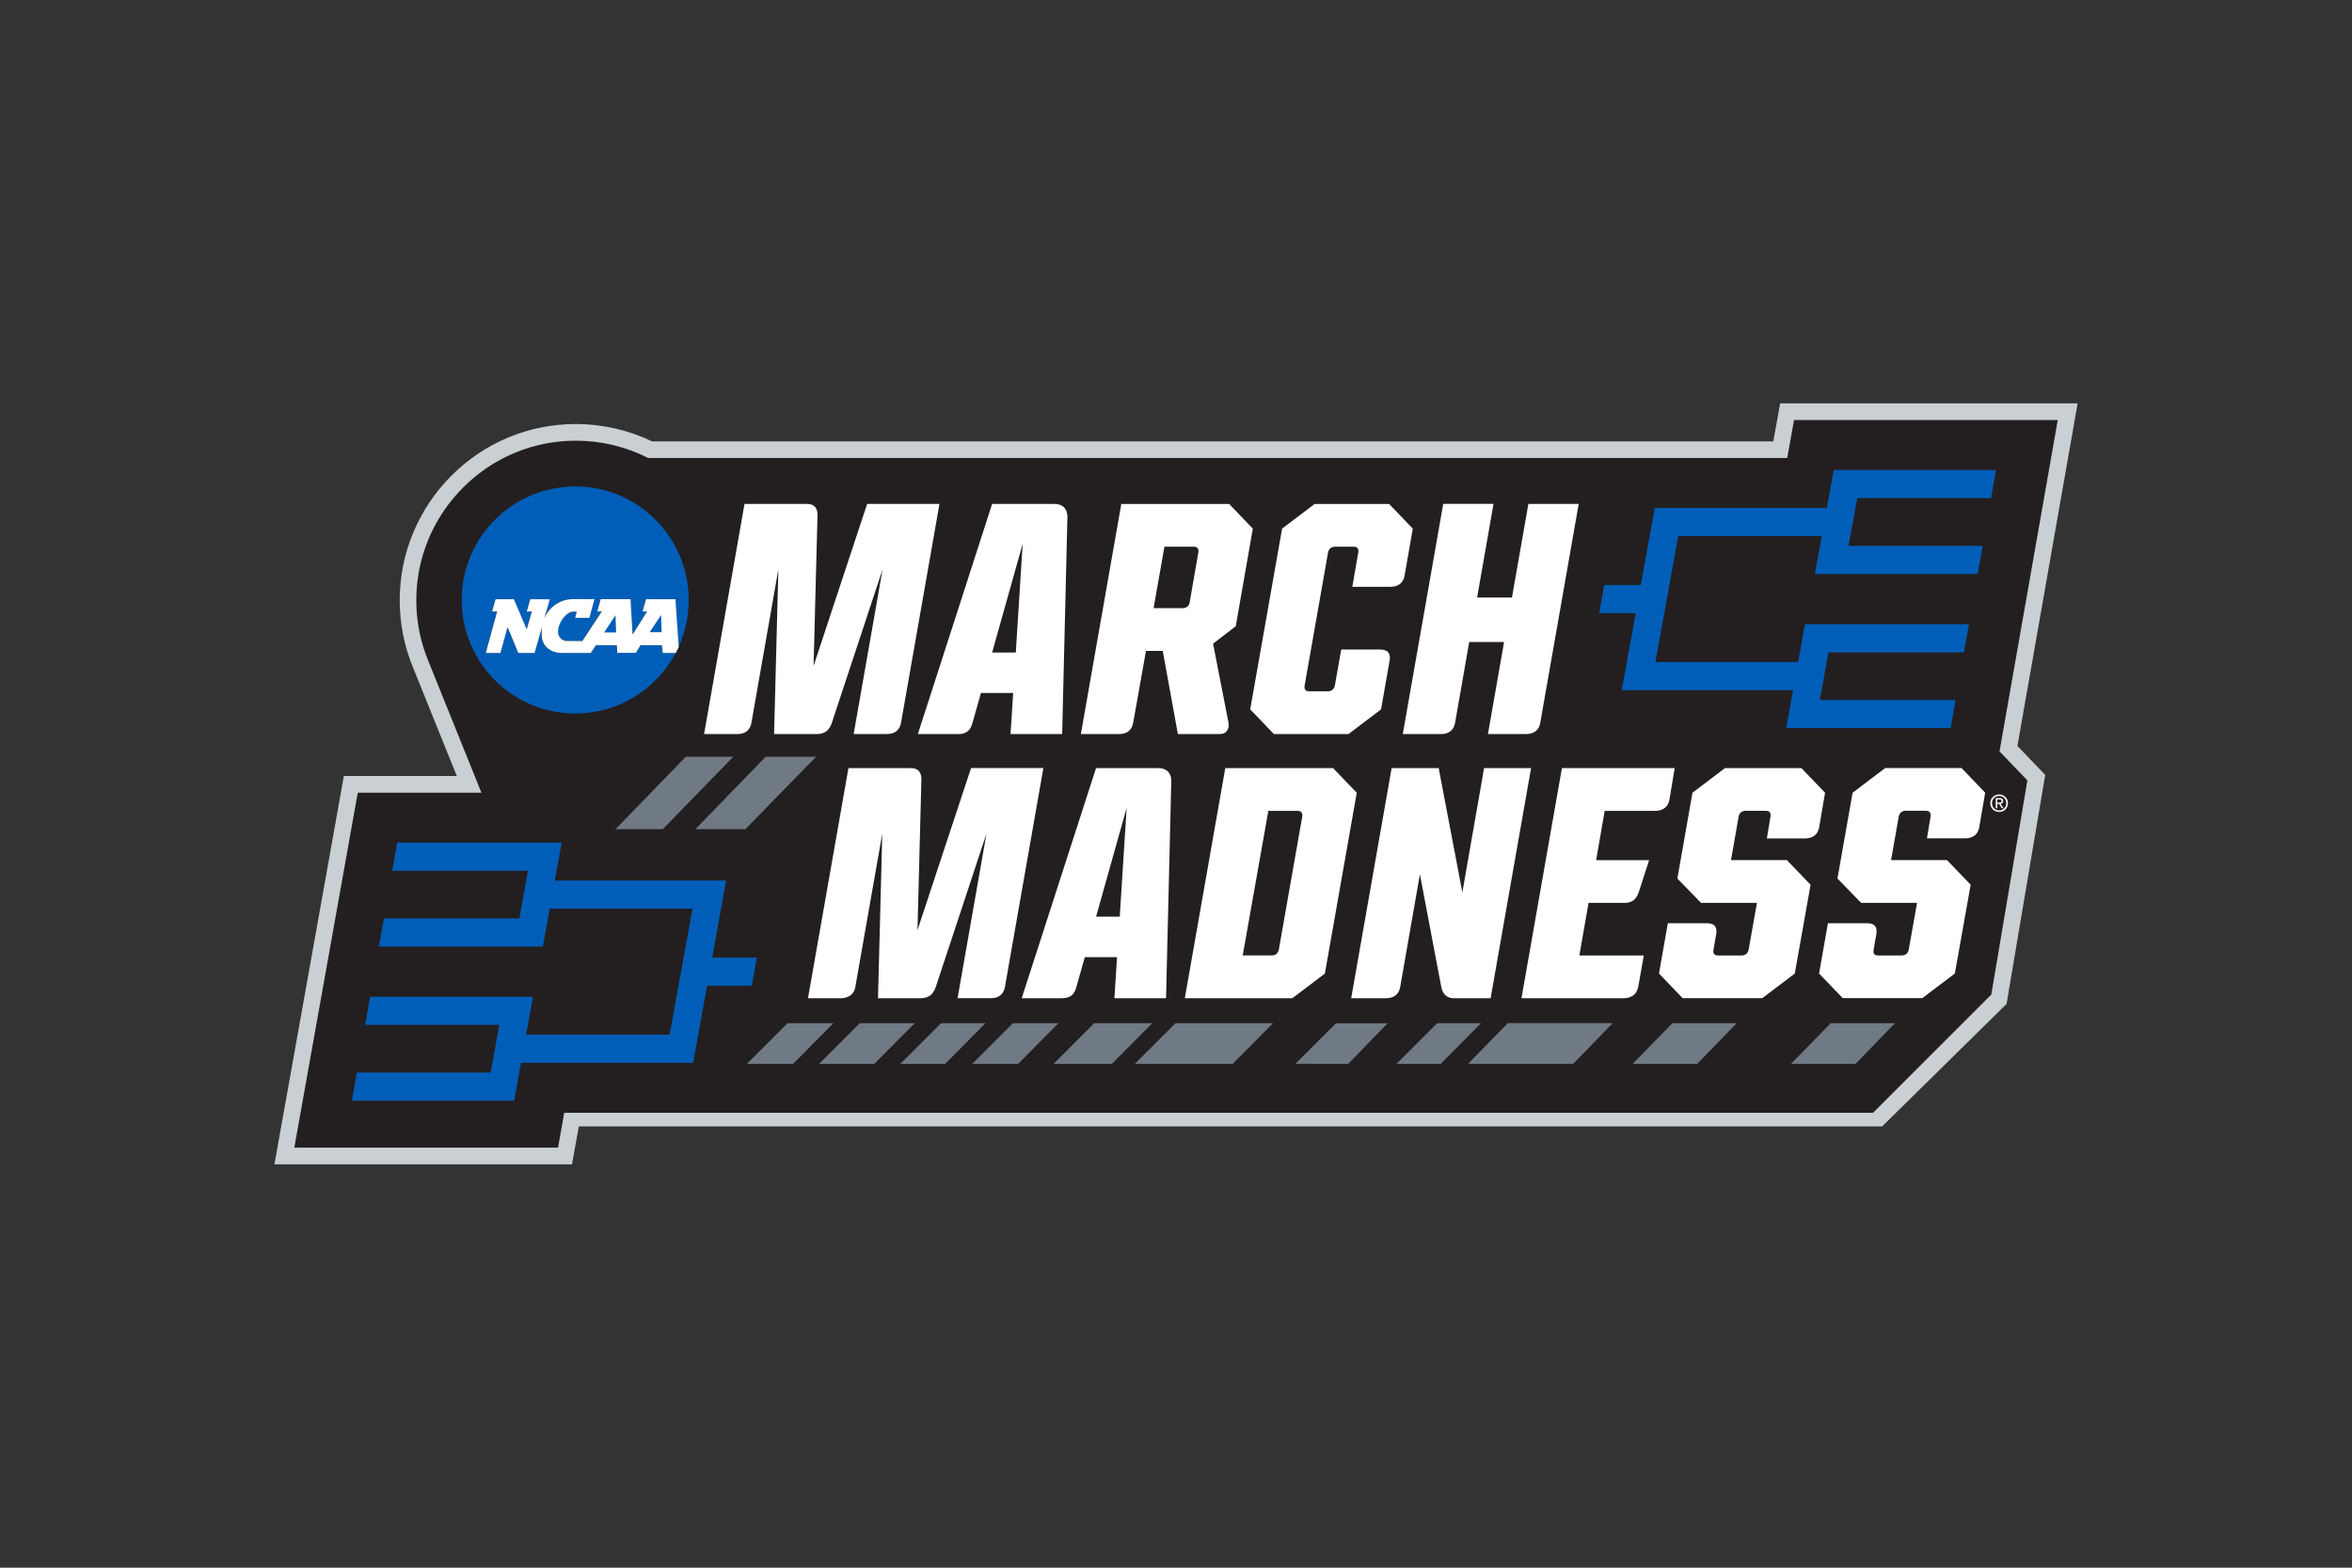 <?xml version="1.0" encoding="UTF-8"?>
<svg xmlns="http://www.w3.org/2000/svg" version="1.1" viewBox="0 0 600 400">
  <rect x="0" y="0" width="600" height="400" fill="#333333" stroke="none"/>
  <defs>
    <style>
      .cls-1 {
        fill: #231f20;
      }

      .cls-2 {
        fill: #005eb8;
      }

      .cls-3 {
        fill: #fff;
      }

      .cls-4 {
        fill: #c9cfd2;
      }

      .cls-5 {
        fill: #707a84;
      }
    </style>
  </defs>
  <!-- Generator: Adobe Illustrator 28.6.0, SVG Export Plug-In . SVG Version: 1.2.0 Build 709)  -->
  <g>
    <g id="Layer_1">
      <g>
        <path class="cls-4" d="M454.12,102.92l-1.75,9.71H166.37c-6.04-2.91-12.74-4.44-19.43-4.44-12,0-23.29,4.68-31.79,13.19-1.01,1.01-1.99,2.09-2.9,3.19-1.84,2.23-3.47,4.64-4.84,7.17-.69,1.28-1.33,2.6-1.9,3.93-2.35,5.55-3.54,11.44-3.54,17.5s1.19,11.95,3.54,17.5c.25.61,5.67,14.05,11.02,27.33h-28.81l-17.71,99.08h75.9l1.75-9.67h332.47s31.75-31.26,31.75-31.26l9.86-58.43-7.09-7.39,15.36-87.42h-75.88Z"/>
        <path class="cls-1" d="M457.67,107.17l-1.75,9.7H165.38c-5.69-2.9-12.05-4.43-18.44-4.43-10.86,0-21.09,4.24-28.79,11.94-.91.92-1.8,1.89-2.63,2.89-1.67,2.02-3.14,4.2-4.39,6.49-.63,1.16-1.21,2.35-1.72,3.56-2.13,5.02-3.21,10.35-3.21,15.84s1.08,10.82,3.21,15.84c.29.69,8.1,20.09,13.4,33.25h-31.54l-16.19,90.57h67.28l1.57-8.89h333.89s30.17-30.17,30.17-30.17l9.2-54.64-7.11-7.4,14.86-84.56h-67.26Z"/>
        <path class="cls-2" d="M467.79,119.93l-1.75,9.67h-43.91l-3.56,19.67h-9.35l-1.26,7.18h9.31l-3.57,19.66h43.71l-1.75,9.67h41.96l1.26-7.18h-34.63l2.2-12.16h34.57l1.26-7.18h-41.83l-1.75,9.67h-36.41l5.83-32.15h36.61l-1.75,9.67h41.55l1.26-7.18h-34.21l2.2-12.16h34.15l1.26-7.18h-41.4,0ZM146.75,124.13c-15.99,0-28.96,12.97-28.96,28.96s12.97,28.96,28.96,28.96c11.11,0,20.76-6.26,25.62-15.45h-3.35l-.21-1.97h-5.46l-1.21,1.95h-4.73l-.11-1.95h-5.34l-1.3,1.97h-7.57c-2.34,0-4.48-1.44-4.84-3.64-.18-1.04-.16-2.08,0-3.08l-1.91,6.71h-4.17s-2.2-5.31-2.73-6.59c-.37,1.35-1.81,6.59-1.81,6.59h-3.75l2.9-10.57h-1.29l.88-3.12h4.69l3.27,7.7,1.3-4.59h-1.29s.88-3.13.88-3.13l5,.02-1.46,5.06c.89-2.58,3.72-5.1,7.22-5.1l5.62.02-1.31,4.76h-3.65s.29-1.05.43-1.56l-.83-.02c-1.99,0-3.94,2.98-3.94,5.03s1.66,2.45,2.09,2.45h4.1s4.98-7.54,4.98-7.54h-1.16s.86-3.13.86-3.13h7.62l.52,9.02,3.71-5.88h-1.17l.89-3.13h7.51l.84,12.21c1.67-3.66,2.6-7.73,2.6-12.01,0-16-12.97-28.96-28.96-28.96h0ZM101.32,215l-1.26,7.18h34.63l-2.2,12.16h-34.57l-1.26,7.18h41.83l1.75-9.67h36.41l-5.83,32.15h-36.61l1.75-9.67h-41.55l-1.26,7.18h34.21l-2.2,12.16h-34.14l-1.26,7.18h41.4l1.75-9.67h43.9l3.57-19.67h11.42l1.26-7.18h-11.38l3.56-19.66h-43.7l1.75-9.67h-41.97Z"/>
        <path class="cls-3" d="M189.93,128.58l-10.32,58.72h8.47c.97,0,1.78-.23,2.4-.7.62-.47,1.04-1.19,1.2-2.15l6.88-39.17-1.09,42.02h10.82c1.57,0,2.63-.52,3.34-1.63.24-.37.44-.8.6-1.31l12.92-39.09-7.38,42.02h8.47c.97,0,1.78-.23,2.4-.7.62-.47,1.04-1.19,1.21-2.15l9.81-55.87h-18.45l-13.67,41.35,1.01-38.5c0-1.85-.84-2.85-2.77-2.85h-15.85ZM286.05,128.58l-10.32,58.72h9.73c.48,0,.93-.06,1.33-.17.4-.12.76-.29,1.07-.53.62-.47,1.04-1.19,1.21-2.15l3.27-18.37h4.28l1.93,10.61,1.93,10.61h10.65c1.03,0,1.72-.44,2.07-1.17.22-.46.33-1,.2-1.69l-3.94-20.21,1.34-1.03,4.44-3.41,4.36-24.91-6.04-6.29h-27.52,0ZM335.38,128.58l-8.31,6.29-8.14,46.13,6.04,6.29h19.04l8.3-6.29,2.18-12.41c.17-.92.06-1.63-.33-2.12-.19-.24-.46-.43-.8-.55-.34-.12-.74-.19-1.23-.19h-9.98l-1.6,9.06c-.03.19-.09.36-.16.52-.27.68-.81,1.08-1.69,1.08h-4.7c-.5,0-.84-.15-1.03-.41-.19-.26-.23-.64-.15-1.1l5.95-33.8c.08-.5.27-.9.58-1.17.31-.27.72-.42,1.27-.42h4.7c1.01,0,1.34.59,1.17,1.51l-1.51,8.72h9.73c.97,0,1.79-.23,2.4-.7.31-.24.57-.53.77-.89.2-.36.35-.78.43-1.26l2.1-11.99-6.04-6.29h-19.04ZM368.17,128.58l-5.16,29.36-5.16,29.36h9.73c1.93,0,3.27-.92,3.61-2.85l1.49-8.52,2.12-12.12h8.89l-4.11,23.48h9.73c1.93,0,3.27-.92,3.61-2.85l9.81-55.87h-12.84l-2.09,11.95-2.1,11.95h-8.89l4.19-23.91h-12.83,0ZM253.09,128.59l-9.47,29.35-5.75,17.82-3.73,11.54h10.4c.48,0,.91-.06,1.29-.17.76-.23,1.33-.69,1.74-1.38.2-.35.36-.75.49-1.21l2.18-7.72h8.22l-.67,10.48h13.17l1.34-55.45c0-.52-.08-.99-.23-1.4-.15-.41-.37-.75-.66-1.03-.29-.28-.64-.49-1.06-.63-.41-.14-.88-.21-1.41-.21h-15.85,0ZM260.89,138.73l-1.76,27.77h-6.04l7.8-27.77h0ZM297.04,139.49h7.47c.5,0,.84.15,1.03.41.19.26.23.64.15,1.1l-2.18,12.58c-.17,1.01-.76,1.59-1.85,1.59h-7.38l2.77-15.68h0ZM146.02,152.88c-3.5,0-6.32,2.51-7.22,5.09l1.46-5.06-5-.02-.88,3.13h1.29s-1.3,4.58-1.3,4.58l-3.27-7.7h-4.69l-.88,3.12h1.29l-2.9,10.58h3.75s1.44-5.24,1.81-6.59c.53,1.28,2.73,6.59,2.73,6.59h4.17s1.91-6.72,1.91-6.72c-.17,1-.18,2.05,0,3.08.37,2.2,2.51,3.64,4.85,3.64h7.57l1.3-1.97h5.34l.11,1.95h4.73l1.2-1.95h5.46l.21,1.97h3.35l.74-1.5-.84-12.21h-7.51l-.89,3.13h1.17l-3.71,5.88-.52-9.02h-7.62l-.87,3.12h1.17s-4.98,7.56-4.98,7.56l-4.1-.02c-.43,0-2.09-.4-2.09-2.45s1.96-5.03,3.94-5.03l.83.02c-.14.51-.43,1.56-.43,1.56h3.65l1.31-4.76-5.62-.02h0ZM216.44,195.98l-10.32,58.72h8.47c.64,0,1.19-.14,1.68-.35,1-.42,1.7-1.22,1.92-2.5l6.88-39.17-1.09,42.02h10.82c.52,0,.99-.06,1.4-.18,1.25-.35,2.03-1.25,2.54-2.76l12.92-39.09-7.38,42.02h8.47c.48,0,.93-.06,1.33-.17.8-.23,1.44-.7,1.84-1.42.2-.36.35-.78.44-1.26l9.81-55.87h-18.45l-6.84,20.68-6.83,20.68,1-38.5c0-.92-.21-1.63-.66-2.12-.45-.48-1.15-.73-2.11-.73h-15.86ZM279.6,195.98l-9.48,29.36-9.48,29.36h10.4c.06,0,.1-.02.15-.02.88-.03,1.6-.24,2.14-.67.58-.46.98-1.15,1.23-2.08l2.18-7.71h8.22l-.67,10.48h13.17l.27-11.19,1.07-44.26c0-1.57-.71-2.63-1.94-3.05-.41-.14-.89-.22-1.41-.22h-15.85ZM312.57,195.98l-10.32,58.72h27.43l4.15-3.14,4.15-3.15,4.46-25.3,3.67-20.84-6.04-6.29h-27.51,0ZM355.01,195.98l-10.32,58.72h8.89c1.93,0,3.27-.92,3.61-2.85l5.03-28.77,5.46,28.77c.17.92.54,1.63,1.09,2.12.54.48,1.26.73,2.1.73h9.39l10.32-58.72h-11.99l-5.54,31.71-6.04-31.71h-11.99ZM398.45,195.98l-5.16,29.36-5.16,29.36h26.17c.64,0,1.19-.14,1.68-.35.94-.39,1.6-1.15,1.86-2.31.02-.07.05-.12.07-.2l1.43-8.05h-16.44l1.17-6.71,1.18-6.71h9.23c.96,0,1.72-.25,2.31-.73.59-.48,1.01-1.2,1.3-2.12l2.6-8.05h-13.51l1.8-10.4.38-2.18h12.92c.92,0,1.7-.23,2.3-.66.67-.47,1.13-1.19,1.3-2.2l1.01-6.08.33-1.97h-28.77ZM440.06,195.98l-3.58,2.71-4.73,3.58-3.85,21.89,6.04,6.21h14.26l-2.1,11.83c-.04.25-.11.48-.21.67-.29.59-.82.92-1.64.92h-5.95c-1.01,0-1.34-.5-1.18-1.51l.67-3.86c.09-.48.1-.9.05-1.26-.16-1.07-.95-1.59-2.39-1.59h-9.98l-2.26,12.83,6.04,6.29h20.3l4.15-3.14,3.84-2.91.31-.24,3.42-19.21.61-3.44-6.04-6.29h-14.26l1.93-10.99c.17-1.01.75-1.59,1.85-1.59h5.12c.75,0,1.13.33,1.2.88.02.18.01.4-.03.63l-.46,2.77-.46,2.77h9.73c1.93,0,3.27-.92,3.61-2.85l1.51-8.81-4-4.17-2.04-2.12h-19.46ZM480.91,195.98l-3.58,2.71-4.73,3.58-3.86,21.89,6.04,6.21h14.26l-2.1,11.83c-.04.25-.11.48-.21.67-.29.59-.82.92-1.64.92h-5.95c-.75,0-1.13-.28-1.2-.85-.02-.19-.01-.41.03-.66l.67-3.86c.25-1.45-.11-2.33-1.12-2.68-.34-.12-.74-.18-1.23-.18h-9.98l-2.26,12.83,6.04,6.29h20.3l8.3-6.29,4.03-22.65-6.04-6.29h-14.26l1.93-10.99c.07-.44.24-.78.48-1.04.04-.04.06-.09.1-.13.31-.27.72-.42,1.27-.42h5.12c.59,0,.93.22,1.09.58.11.25.15.55.08.92l-.46,2.77-.46,2.77h9.73c1.93,0,3.27-.92,3.61-2.85l1.51-8.81-.23-.24-5.8-6.05h-19.46ZM509.99,202.71c-1.23,0-2.27.94-2.27,2.22s1.04,2.24,2.27,2.24,2.25-.94,2.25-2.24-1.04-2.22-2.25-2.22ZM509.99,203.08c1.01,0,1.81.8,1.81,1.85s-.8,1.86-1.81,1.86-1.82-.79-1.82-1.86.8-1.85,1.82-1.85ZM509.13,203.65v2.57h.39v-1.12h.45l.68,1.12h.44l-.73-1.14c.38-.05.67-.25.67-.71,0-.51-.3-.73-.91-.73h-.98ZM509.51,203.98h.53c.27,0,.56.06.56.38,0,.39-.29.42-.63.42h-.47v-.8ZM287.41,206.13l-1.76,27.76h-6.04l7.8-27.76h0ZM323.56,206.89h7.47c.6,0,.93.22,1.09.58.11.25.15.55.08.92l-5.95,33.8c-.04.25-.11.48-.21.67-.29.59-.82.92-1.64.92h-7.38l6.54-36.91h0Z"/>
        <path class="cls-5" d="M174.94,193.09l-17.92,18.48h12.05l17.99-18.48h-12.13,0ZM195.33,193.09l-17.93,18.48h12.74l8.7-8.91,9.35-9.57h-12.86ZM354.01,261.06c-.16,0-.31.03-.47.03h-12.74l-10.34,10.34h13.49l10.06-10.37h0ZM384.65,261.06l-10.14,10.37h26.83l10.06-10.37h-26.76,0ZM200.91,261.07l-10.37,10.37h11.79l10.28-10.37h-11.7,0ZM219.34,261.07l-10.37,10.37h14.08l10.28-10.37h-9.36s-4.63,0-4.63,0ZM240.07,261.07l-10.37,10.37h11.42l10.28-10.37h-7.13s-4.2,0-4.2,0ZM258.41,261.07l-10.37,10.37h11.69l10.28-10.37h-11.6,0ZM279.14,261.07l-10.36,10.37h14.88l10.28-10.37h-14.79ZM299.87,261.07l-10.37,10.37h24.98l10.28-10.37h-24.89,0ZM366.62,261.07l-10.37,10.37h11.28l10.28-10.37h-11.2,0ZM426.64,261.07l-10.14,10.37h16.47l10.06-10.37h-16.39ZM467.03,261.07l-10.14,10.37h16.47l10.05-10.37h-13.81s-2.58,0-2.58,0Z"/>
        <path class="cls-2" d="M165.74,161.31l2.9-4.39.15,4.39h-3.04ZM154.12,161.37l2.9-4.4.15,4.4h-3.06Z"/>
      </g>
    </g>
  </g>
</svg>